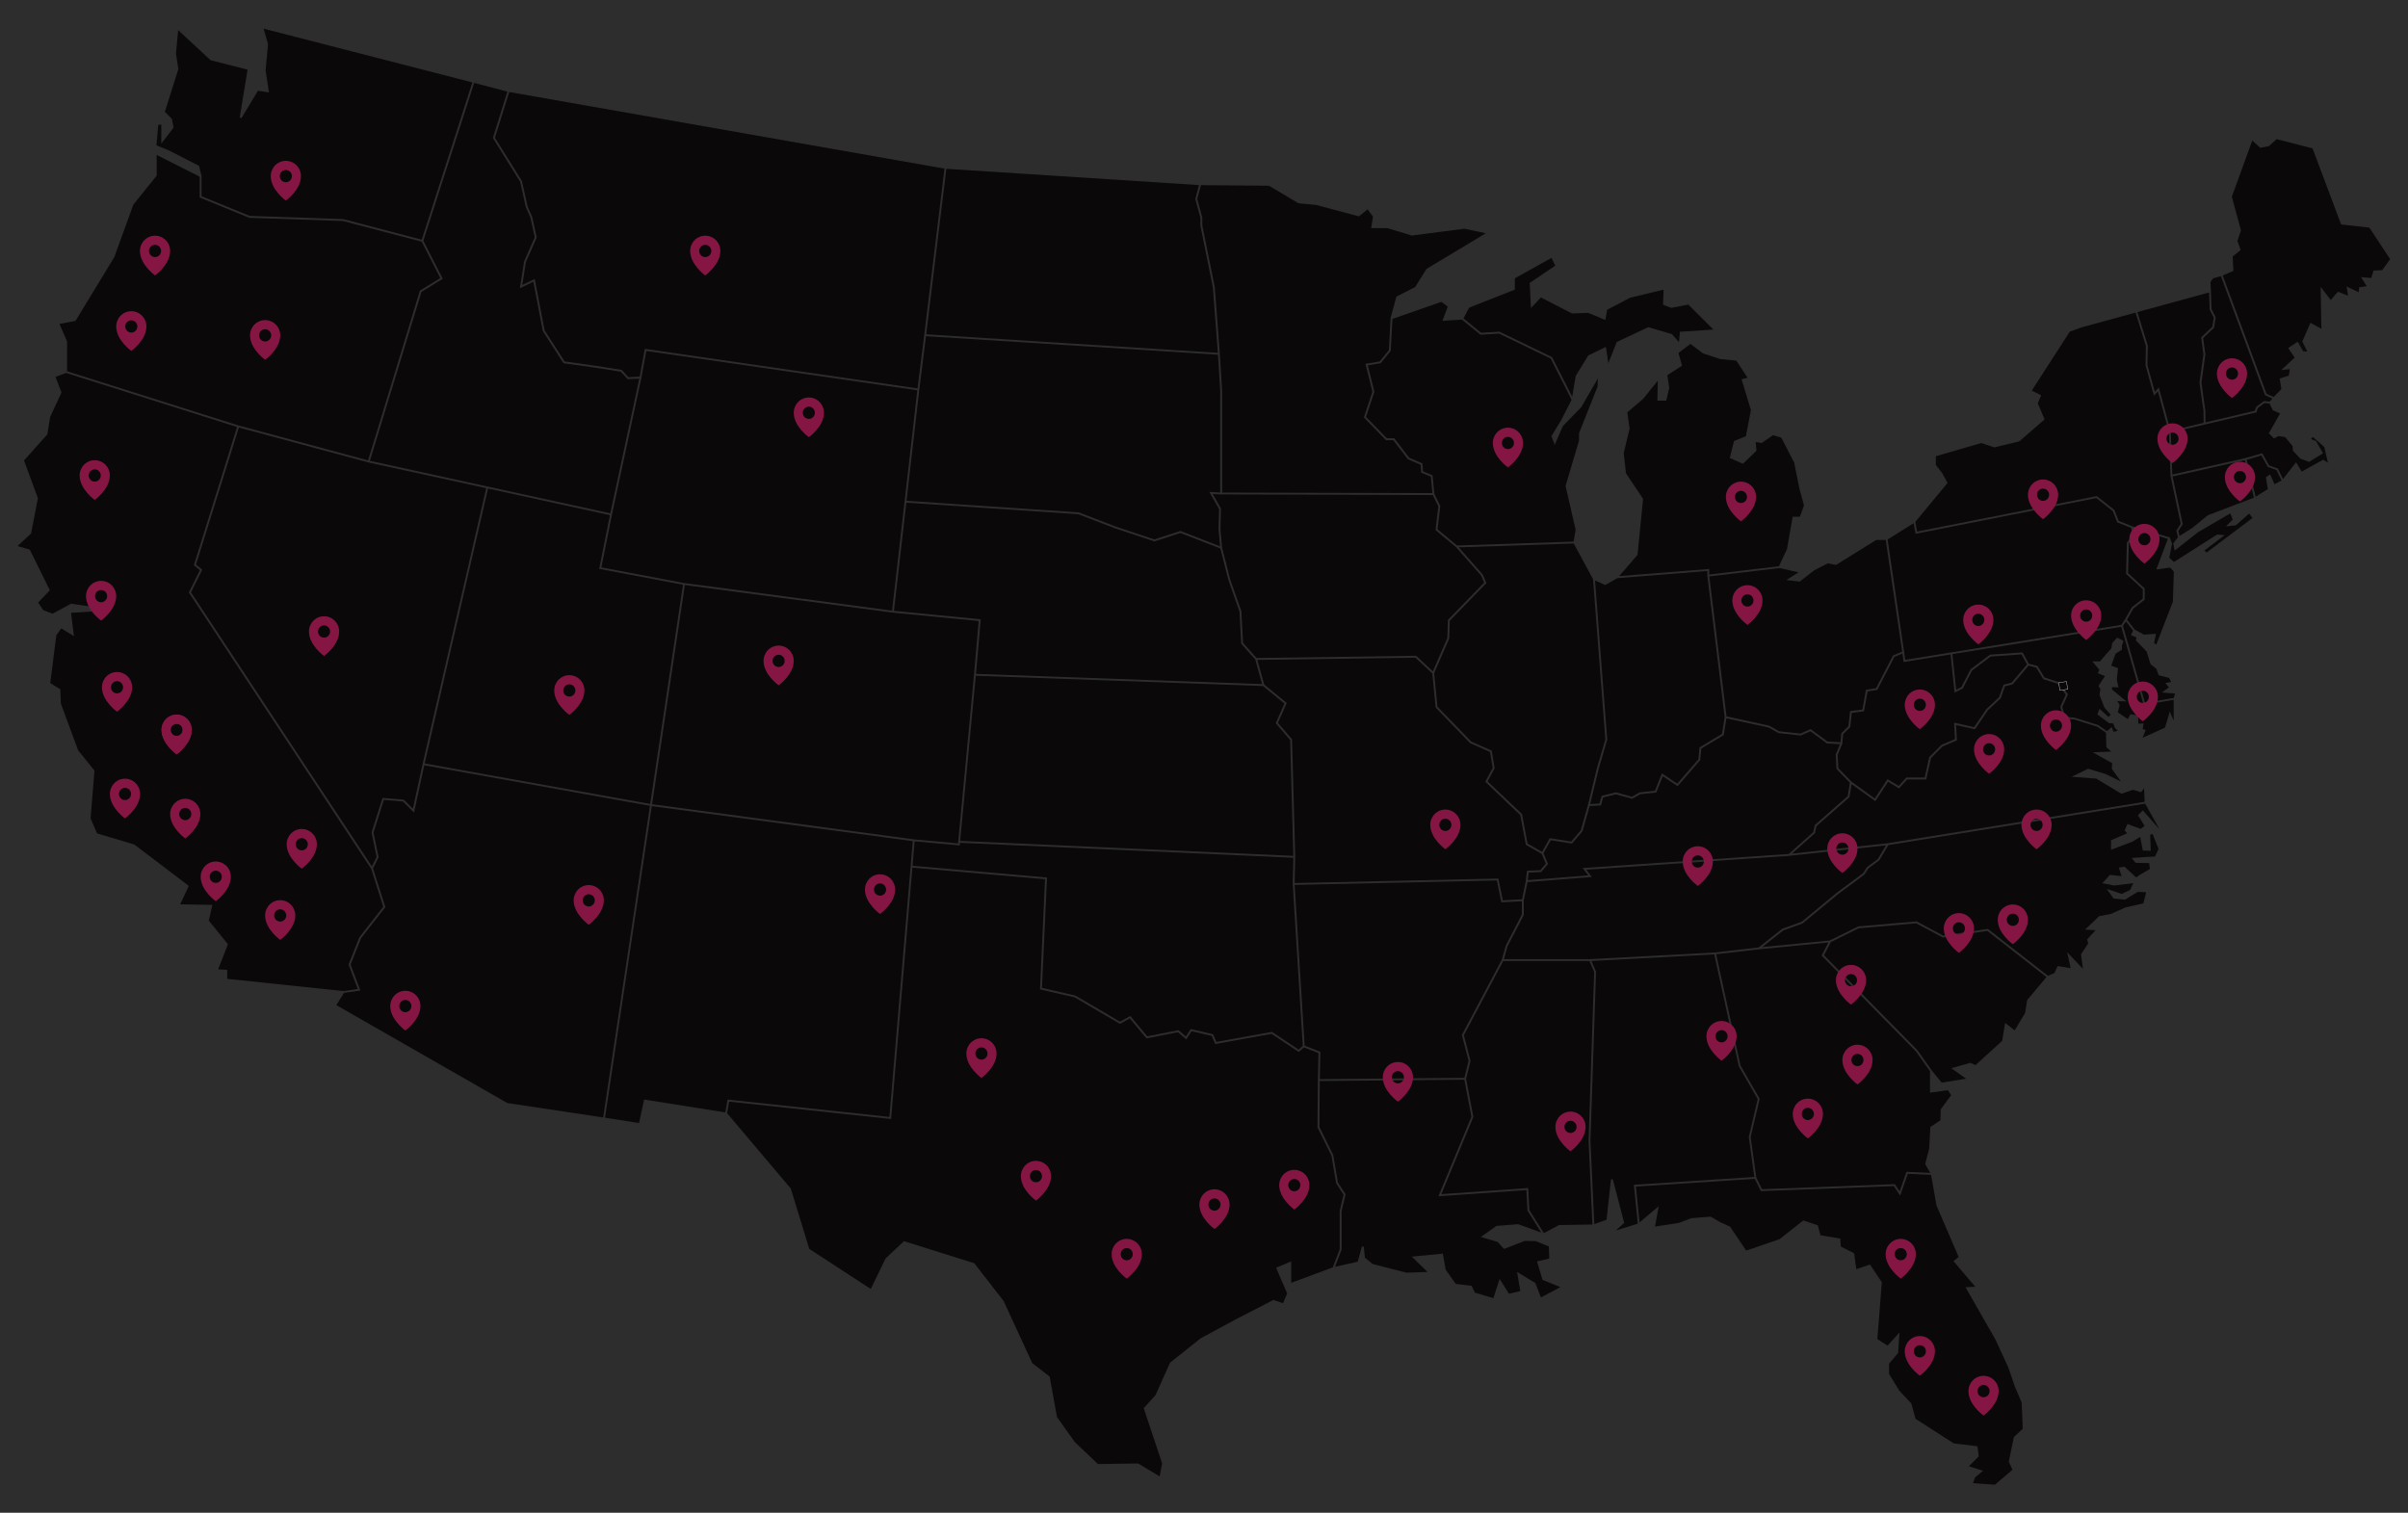 <svg width="1512" height="950" viewBox="0 0 1512 950" fill="none" xmlns="http://www.w3.org/2000/svg">
<g clip-path="url(#clip0_445_6239)">
<rect width="1512" height="950" fill="#2D2D2D"/>
<path fill-rule="evenodd" clip-rule="evenodd" d="M165.517 18L296.584 51.749L264.798 150.535L215.499 137.592L156.755 135.585L126.567 123.238V110.508L124.963 104.144L106.11 94.471L98.262 91.283L99.373 78.449L101.255 78.127V90.238L109.016 80.095L107.927 74.627L103.521 70.225L112.009 43.334L110.488 33.721L111.878 18.941L132.209 37.8L155.447 43.738L150.51 73.812L151.599 74.217L161.948 56.982L168.893 58.048L166.781 44.274L168.297 27.657L165.517 18Z" fill="#0A0809"/>
<path fill-rule="evenodd" clip-rule="evenodd" d="M297.743 52.05L318.589 57.54L309.461 86.652L326.607 114.139L330.153 130.073L332.999 136.482L335.779 148.998L329.086 164.167L326.415 180.997L334.898 176.94L340.82 207.889L353.818 228.094L374.34 230.975L389.779 233.414L394.097 238.089L401.409 237.772L383.217 322.352L232.262 289.396L264.671 183.283L278.036 175.059L265.826 151.202L297.743 52.05Z" fill="#0A0809"/>
<path fill-rule="evenodd" clip-rule="evenodd" d="M319.764 57.791L593.036 105.893L580.318 210.432L576.131 243.923L404.872 219.06L401.665 236.552L394.588 236.87L390.374 232.304L374.514 229.783L354.522 226.983L341.951 207.441L335.778 175.185L327.952 178.925L330.239 164.505L337.037 149.129L334.13 136.099L331.285 129.712L327.738 113.691L310.762 86.498L319.764 57.791Z" fill="#0A0809"/>
<path fill-rule="evenodd" clip-rule="evenodd" d="M1429.54 87.379L1452.07 93.186L1470.01 140.966L1487.75 142.956L1500.79 162.756L1495.75 169.657L1490.38 169.908L1488.91 174.567L1482.47 174.009L1486.1 179.712L1481.32 180.396L1481.08 183.496L1473.39 179.887L1474.39 185.694L1468.02 183.196L1463.49 188.428L1457.12 180.101L1457.63 206.5L1450.75 202.695L1445.63 214.489L1448.78 220.766L1446.17 220.619L1442.77 214.615L1436.76 218.525L1440.81 224.567L1432.38 232.408L1437.86 231.812L1437.09 235.891L1431.44 237.685L1432.49 244.35L1427.66 249.304L1423.17 247.297L1395.66 173.009L1402.39 170.121L1401.9 161.066L1406.96 157.009L1404.89 151.328L1407.11 144.64L1401.4 123.539L1414.21 88.254L1419.25 92.825L1424.68 91.753L1429.54 87.379Z" fill="#0A0809"/>
<path fill-rule="evenodd" clip-rule="evenodd" d="M98.368 97.309L125.365 110.935V124.031L156.494 136.782L215.326 138.789L264.773 151.754L276.468 174.632L263.662 182.49L231.104 289.117L149.757 267.179L42.118 233.157V214.401L37.352 203.422L47.422 201.502L71.726 161.558L83.766 128.449L98.406 110.273L98.368 97.309Z" fill="#0A0809"/>
<path fill-rule="evenodd" clip-rule="evenodd" d="M594.231 106.025L752.854 116.234L750.506 124.928L753.735 136.717V141.671L761.556 180.396L764.703 221.581L581.578 209.94L594.231 106.025Z" fill="#0A0809"/>
<path fill-rule="evenodd" clip-rule="evenodd" d="M754.075 116.277L796.812 116.638L815.283 127.64L826.376 128.706L853.269 135.886L858.698 131.462L862.097 136.077L860.964 143.273H871.165L886.489 147.91L919.561 143.639L932.903 146.499L895.705 168.864L888.607 180.226L876.786 186.29L873.152 199.747L872.085 219.87L866.311 226.983L857.374 228.476L861.757 245.974L856.372 262.143L870.289 276.431H874.859L884.032 288.39L892.005 291.851L892.372 296.827L898.42 299.326L899.383 309.666L767.374 309.321V245.29L765.984 222.861H766.006L762.755 180.226L754.929 141.545V136.569L751.766 124.928L754.075 116.277Z" fill="#0A0809"/>
<path fill-rule="evenodd" clip-rule="evenodd" d="M1394.52 173.413L1422.2 248.172L1426.82 250.245L1425.24 252.208L1421.45 251.869L1416.54 255.647L1415.88 257.955L1384.84 265.26L1384.75 257.719L1383.87 251.694L1382.31 240.183L1384.77 222.604L1383.38 212.285L1390.18 205.86L1391.29 199.299L1388.62 194.153L1388.26 182.107H1388.23L1387.93 177.257L1389.62 174.78L1394.52 173.413Z" fill="#0A0809"/>
<path fill-rule="evenodd" clip-rule="evenodd" d="M1387.1 183.644L1387.45 194.454L1390.05 199.495L1389.07 205.259L1382.12 211.837L1383.55 222.603L1381.09 240.183L1382.7 251.868L1383.58 257.807L1383.66 265.539L1362.88 270.427L1355.55 243.344L1353.04 246.078L1348.39 229.313L1348.64 217.135L1342.08 195.99L1387.12 183.644H1387.1Z" fill="#0A0809"/>
<path fill-rule="evenodd" clip-rule="evenodd" d="M905.073 189.539L909.052 192.573L905.713 201.459L917.983 200.71L929.613 210.213L941.286 209.491L973.696 225.168L986.82 251.076L980.302 263.784L974.167 273.867L976.197 279.4L981.331 267.589L992.895 255.669L1003.33 237.663L1003.09 242.852L991.483 272.051V276.645L983.016 305.182L989.343 332.648L988.062 340.123L914.886 342.562L902.638 332.369L904.389 317.759L900.624 310.093L899.535 298.495L893.509 296.018L893.142 291.042L884.785 287.411L875.465 275.234H870.803L857.723 261.821L862.998 246.034L858.856 229.439L866.955 228.094L873.26 220.296L874.332 200.283L905.073 189.539Z" fill="#0A0809"/>
<path fill-rule="evenodd" clip-rule="evenodd" d="M1340.93 196.313L1347.42 217.283L1347.19 229.461L1352.47 248.49L1354.95 245.756L1361.88 271.242L1362.86 298.817L1369.29 328.93L1366.56 333.162L1367.54 337.367L1364.59 341.299L1365.49 345.766L1380.11 334.229L1400.47 322.396L1401.96 326.284L1397.66 330.576L1403.95 329.871L1412.22 322.527L1414.36 325.277L1385.61 346.936L1384.09 345.722L1396.91 336.044L1392.17 335.661L1365.02 352.918L1362.11 350.228L1363.82 341.446L1362.43 337.52L1338.74 330.472L1330.34 327.093L1327.63 320.241L1316.6 311.525L1203.74 333.824L1202.65 327.738L1222.87 303.279L1219.41 296.915L1215.54 292.064V286.514L1244.04 278.225L1252.23 280.959L1267.96 277.159L1283.82 263.357L1279.53 253.258L1281.65 248.238L1275.76 245.307L1299.67 208.25L1306.94 205.604L1340.93 196.313Z" fill="#0A0809"/>
<path fill-rule="evenodd" clip-rule="evenodd" d="M581.427 211.131L764.787 222.773L766.177 245.307V309.283L759.314 308.895L765.471 319.661L765.11 332.309L766.089 343.092L741.21 333.419L724.852 338.756L700.525 330.663L677.354 321.755L569.223 314.494L577.175 245.268L581.427 211.131Z" fill="#0A0809"/>
<path fill-rule="evenodd" clip-rule="evenodd" d="M974.205 161.919L976.537 166.857L960.502 177.662L961.29 193.448L967.578 186.783L987.012 196.844L997.251 196.483L1008.01 200.945L1009.14 194.514L1023.59 186.958L1044.58 181.894L1044.24 191.376L1049.37 193.344L1060.12 191.272L1075.83 206.971L1054.84 208.338L1054.22 214.85L1049.75 209.787L1034.94 205.451L1015.16 214.785L1009.9 228.072L1008.37 217.841L997.295 223.2L989.381 236.104L987.203 249.173L974.567 224.272L941.538 208.294L929.996 208.977L918.941 199.961L922.493 193.191L951.16 181.894V174.802L974.205 161.919Z" fill="#0A0809"/>
<path fill-rule="evenodd" clip-rule="evenodd" d="M1061.45 215.96L1069.38 221.964L1080.25 225.507L1090.23 226.47L1097.31 237.214L1093.54 238.155L1099.4 257.506L1096.26 273.954L1088.82 276.923L1086.12 287.646L1094.42 291.233L1102.89 283.053L1102.42 277.585L1106.13 278.225L1113.3 273.292L1118.51 274.873L1126.57 290.484L1129.8 306.571L1132.73 317.354L1130.19 324.49H1125.63L1122.08 344.782L1117.03 355.587L1073.24 360.781V357.298L1016.69 361.782L1028.21 348.434L1031.72 313.253L1020.99 297.275L1019.53 284.611L1023.25 269.191L1021.8 258.961L1031.78 250.436L1040.93 239.073L1040.7 251.612H1046.26L1048.14 243.579L1046.94 235.634L1056.17 229.652L1053.93 221.663L1061.45 215.96Z" fill="#0A0809"/>
<path fill-rule="evenodd" clip-rule="evenodd" d="M405.829 220.405L575.977 245.094L560.139 383.462L429.624 366.14L377.633 356.314L384.26 323.166L402.901 236.487H402.879L405.829 220.405Z" fill="#0A0809"/>
<path fill-rule="evenodd" clip-rule="evenodd" d="M41.549 234.223L148.843 268.141L121.714 354.969L125.523 358.085L118.551 372.034L233.03 545.541L240.643 569.42L225.653 588.58L218.856 605.75L224.652 621.066L215.627 622.367L142.686 614.701V609.041L136.978 608.719L143.135 592.976L131.144 578.174L133.344 568.244L113.122 567.905L118.573 556.346L84.324 530.329L60.917 523.346L56.878 513.908L59.336 483.938L49.052 471.165L38.211 441.818L37.849 432.823L31.567 428.979L35.37 398.926L38.468 394.59L46.442 399.528L44.603 384.851L66.494 383.484L66.538 382.287L44.543 379.105L32.995 385.409L27.095 383.102L23.954 378.377L31.309 370.689L18.673 345.121L11 342.901L19.505 335.043L23.806 312.892L15.083 289.161L29.728 272.778L31.501 261.799L38.621 246.526L34.856 236.656L41.549 234.223Z" fill="#0A0809"/>
<path fill-rule="evenodd" clip-rule="evenodd" d="M1421.82 253.105L1425.11 253.406L1427.16 257.676L1431.7 259.623L1424.58 272.096L1427.85 275.365L1430.71 273.845L1434.86 274.485L1439.52 280.128L1439.69 282.966L1444.33 287.964L1449.82 290.058L1458.67 284.678L1454.23 276.946L1451 275.792L1452.28 274.403L1459.45 280.746L1461.71 290.572L1458.76 288.691L1445.25 296.144L1441.74 290.271L1433.49 300.847L1430.31 294.285L1424.81 292.278L1420.47 284.612L1409.93 287.685L1364.03 298.003L1363.07 271.603L1416.84 258.961L1417.58 256.353L1421.82 253.105Z" fill="#0A0809"/>
<path fill-rule="evenodd" clip-rule="evenodd" d="M149.996 268.486L231.382 290.418L231.918 290.571V290.549L305.286 306.549L265.351 479.771L265.33 479.859L265.226 480.373L259.26 507.882L253.53 502.179L240.193 501.069L233.308 522.75L236.472 538.17L233.5 544.086L119.918 371.952L127.016 357.768L123.081 354.564L149.996 268.464V268.486Z" fill="#0A0809"/>
<path fill-rule="evenodd" clip-rule="evenodd" d="M1419.89 286.022L1424 293.262L1429.45 295.225L1432.57 301.721L1428.17 304.111L1425.41 297.833L1422.76 299.714L1424 307.146L1416.32 311.952L1410.7 288.713L1419.89 286.022Z" fill="#0A0809"/>
<path fill-rule="evenodd" clip-rule="evenodd" d="M1409.53 289.014L1415.24 312.526L1386.29 323.572L1376.54 331.561L1368.56 336.558L1367.82 333.398L1370.56 329.166L1364.16 299.201L1409.53 289.014Z" fill="#0A0809"/>
<path fill-rule="evenodd" clip-rule="evenodd" d="M306.438 306.806L382.975 323.505L376.216 357.254L428.847 367.206L408.264 504.869L266.656 479.432L306.438 306.806Z" fill="#0A0809"/>
<path fill-rule="evenodd" clip-rule="evenodd" d="M761.453 310.223L767.375 310.54V310.497L899.663 310.863L903.143 317.977L901.37 332.883L914.242 343.584L929.998 361.42L931.919 365.882L909.152 389.313L908.791 400.681L899.685 421.591L889.226 411.809L788.987 413.214L780.52 403.732L779.475 383.823L772.399 363.728L767.353 343.906L766.308 332.265L766.669 319.344L761.453 310.223Z" fill="#0A0809"/>
<path fill-rule="evenodd" clip-rule="evenodd" d="M1316.3 312.783L1326.64 320.985L1329.42 328.033L1338.1 331.494L1339.41 335.661L1335.49 340.785L1334.99 360.371L1345.46 370.071V375.988L1338.62 381.347L1334.34 388.887L1332.01 392.392L1196.3 414.368L1195.69 409.972H1195.7L1185.25 338.8L1201.59 328.547L1202.78 335.235L1316.3 312.783Z" fill="#0A0809"/>
<path fill-rule="evenodd" clip-rule="evenodd" d="M569.095 315.691L677.1 322.931L700.124 331.795L724.833 340.019L741.17 334.698L766.29 344.437L771.27 364.089L778.281 384.058L779.348 404.225L788.181 414.116L792.499 429.602L612.839 423.193L615.827 388.909L561.312 383.594L569.095 315.691Z" fill="#0A0809"/>
<path fill-rule="evenodd" clip-rule="evenodd" d="M1339.5 331.942L1361.2 338.395L1353.97 357.62L1362.71 356.401L1364.98 359.091L1364.36 377.89L1353.97 404.717L1352.56 403.842L1353.75 398.007L1346.19 398.543L1340.48 395.443L1335.56 389.144L1339.54 382.139L1346.66 376.562V369.557L1336.2 359.862L1336.7 341.194L1340.73 335.896L1339.5 331.942Z" fill="#0A0809"/>
<path fill-rule="evenodd" clip-rule="evenodd" d="M1178.05 339.101H1184.07L1194.38 409.223L1188.65 411.596L1177.98 432.161L1171.66 433.167L1169.41 445.596L1161.67 446.581L1160.64 456.046L1156.16 460.53L1155.69 466.123L1147.5 465.675L1136.91 457.861L1130.52 460.677L1117.12 459.228L1110.92 455.745L1084.09 449.872L1073.29 361.973L1117.4 356.741L1129.33 359.393L1121.65 364.259L1130.05 365.221L1139.14 358.151L1147.62 353.793L1152.88 354.777L1178.05 339.101Z" fill="#0A0809"/>
<path fill-rule="evenodd" clip-rule="evenodd" d="M988.184 341.32L1000.28 363.728L1008.01 464.373L1002.75 482.21L997.121 505.405L992.59 521.443L986.564 528.475L973.096 526.359L968.263 534.966L959.178 529.798L955.692 511.234L934.058 490.686L938.502 482.467L936.663 471.4L923.819 465.697L902.59 443.781L900.516 422.701L909.984 400.955L910.328 389.805L933.33 366.14L931.021 360.781L915.949 343.715L988.184 341.32Z" fill="#0A0809"/>
<path fill-rule="evenodd" clip-rule="evenodd" d="M1072.04 358.577V361.486L1082.94 450.358L1081.23 460.912L1067.14 469.349L1066.43 476.846L1053.18 492.118L1043.52 485.665L1039.16 496.585L1029.54 497.608L1024.7 500.364L1014.6 497.564L1005.68 499.806L1004.29 504.634L998.473 504.935L1003.91 482.527L1009.2 464.499L1001.53 364.515L1007.95 367.381L1015.47 363.088L1072.04 358.577Z" fill="#0A0809"/>
<path fill-rule="evenodd" clip-rule="evenodd" d="M430.028 367.403L561.183 384.808V384.786L614.52 389.997L611.527 424.325L601.588 529.197H601.632L601.61 529.629L573.841 527.108L409.461 505.039L430.028 367.403Z" fill="#0A0809"/>
<path fill-rule="evenodd" clip-rule="evenodd" d="M1334.9 390.232L1339.39 396.001L1338.02 398.822L1341.53 400.381L1341.18 402.196L1347.87 409.157L1350.38 417.146L1354.01 420.011L1355.42 424.003L1362.05 425.752L1363.23 428.273L1359.61 428.935L1361.86 431.609L1357.47 434.917L1365.68 435.475L1364.98 438.274L1346.85 441.347L1333.02 393.032L1334.9 390.232Z" fill="#0A0809"/>
<path fill-rule="evenodd" clip-rule="evenodd" d="M1331.95 393.611L1345.99 442.693L1364.85 439.488L1364.91 452.584L1362.43 446.881L1359.4 456.981L1345.35 463.285L1347.32 458.435L1345.44 457.861L1345.99 454.312L1342.7 454.482L1342.53 449.358L1337.76 448.483L1336.1 451.622L1329.78 447.308L1330.98 442.736L1329.49 440.303L1335.24 440.494L1326.17 433.036V431.499L1330.2 431.669L1329.19 426.972L1329.92 419.585L1325.66 418.043L1328.36 410.524L1332.33 408.003V405.657L1333.34 402.453L1329.32 400.425L1326.26 403.902L1325.72 407.238L1322.16 411.147L1318.63 415.33H1313.73L1318.2 420.607L1317.22 422.745L1321.69 424.621L1317.67 430.668L1318.82 432.741L1318.29 436.393L1321.38 444.36L1325.32 448.8L1323.97 450.255L1318.31 445.126L1316.94 448.653L1324.31 454.121L1326.92 454.29L1327.89 457.024L1329.83 458.971L1327.03 459.523L1326.05 456.576L1322.93 459.119L1317.41 455.296L1302.66 450.681L1296.67 450.167L1294.92 443.934L1298.49 436.071L1292.89 428.426L1283.76 425.457L1279.36 418.218L1273.92 416.829L1269.99 409.693L1249.55 411.126L1237.35 420.284L1231.55 431.478L1228.29 433.123L1225.93 410.781L1331.95 393.611Z" fill="#0A0809"/>
<path fill-rule="evenodd" clip-rule="evenodd" d="M1194.55 410.442L1195.27 415.735L1224.76 410.973L1227.28 434.961L1232.45 432.375L1238.27 421.078L1249.98 412.301L1269.31 410.934L1272.79 417.256L1263.13 428.684L1258.02 429.963L1255.22 437.821L1247.33 445.236L1239.55 456.642L1227 453.82L1227.51 464.139L1219.07 467.748L1211.42 475.397L1208.51 488.275H1197.01L1192.2 493.573L1185.17 489.303L1177.21 501.453L1162.59 490.905L1154.34 482.402L1153.87 474.069L1156.63 467.387H1156.77L1157.31 461.06L1161.78 456.576L1162.76 447.647L1170.43 446.668L1172.68 434.212L1178.77 433.255L1189.51 412.531L1194.55 410.442Z" fill="#0A0809"/>
<path fill-rule="evenodd" clip-rule="evenodd" d="M888.76 413.023L899.339 422.893L901.435 444.317L923.112 466.703L935.596 472.231L937.265 482.248L932.58 490.921L954.581 511.836L958.105 530.548L968.027 536.207L970.616 542.359L967.152 546.46L958.811 546.821L958.045 553.295L955.692 564.739L943.657 565.406L940.833 551.715L812.907 554.531L813.29 538.083L811.282 464.286L802.432 453.973L807.949 441.473L793.818 429.875L789.5 414.412L888.76 413.023Z" fill="#0A0809"/>
<path fill-rule="evenodd" clip-rule="evenodd" d="M1273.73 417.999L1278.59 419.262L1282.97 426.458L1292.14 429.449L1297.1 436.224L1293.64 443.825L1295.76 451.278L1302.42 451.835L1316.87 456.363L1322.37 460.185L1322.56 469.262L1325.64 471.958L1314.07 472.466L1326.26 479.263L1326.03 482.828L1331.76 490.773L1322.13 486.076L1311.17 482.763L1300.76 487.804L1316.26 488.958L1332.06 498.483L1339.35 495.962L1344.26 497.521L1346.27 495.131L1346.67 503.525L1185.25 529.542L1125.18 536.054L1139.61 523.243L1140.61 518.775L1161.26 500.621L1162.63 492.419L1177.53 503.142L1185.53 490.921L1192.41 495.109L1197.54 489.472H1209.45L1212.51 476.015L1219.75 468.753L1228.76 464.909L1228.26 455.34L1240.09 457.987L1248.23 446.023L1256.27 438.504L1258.94 430.969L1263.79 429.75L1273.73 417.999Z" fill="#0A0809"/>
<path fill-rule="evenodd" clip-rule="evenodd" d="M612.725 424.369L793.07 430.816L806.494 441.818L801.043 454.186L810.106 464.734L812.076 537.465L602.891 528.065L612.725 424.369Z" fill="#0A0809"/>
<path fill-rule="evenodd" clip-rule="evenodd" d="M1084.03 451.108L1110.49 456.877L1116.76 460.376L1130.71 461.896L1136.77 459.228L1147.07 466.85L1155.36 467.299L1152.65 473.855L1153.16 482.916L1161.56 491.566L1160.15 500.003L1139.52 518.135L1138.52 522.619L1123.17 536.267L993.725 545.115L997.254 549.702L959.328 552.715L959.886 547.974L967.729 547.635L972.003 542.572L969.163 535.819L973.738 527.661L987.037 529.755L993.659 522.023L998.152 506.133L1005.21 505.788L1006.62 500.791L1014.57 498.806L1024.88 501.644L1029.9 498.762L1039.99 497.674L1044.07 487.487L1053.39 493.699L1067.59 477.338L1068.27 470.077L1082.34 461.639L1084.03 451.108Z" fill="#0A0809"/>
<path fill-rule="evenodd" clip-rule="evenodd" d="M266.404 480.586L408.094 506.045V506.089L378.722 701.741L318.543 692.686L211.184 631.192L215.994 623.521L226.299 622.05L220.143 605.75L226.704 589.176L241.968 569.655L234.208 545.349L237.716 538.339L234.53 522.832L241.027 502.327L253.001 503.333L259.968 510.272L266.404 480.586Z" fill="#0A0809"/>
<path fill-rule="evenodd" clip-rule="evenodd" d="M1346.98 504.7L1356 520.825L1345.5 508.905L1342.42 511.983L1346.61 518.605L1344.14 520.524L1335.82 517.473L1334.04 521.508L1335.67 523.28L1325.51 527.66V533.686L1339.22 528.431L1343.81 525.527L1345.5 534.09L1350.48 534.304L1350.12 524.264L1351.64 523.729L1355.38 533.128L1353.15 537.869L1338.47 538.788L1340.95 541.844L1349.5 542.014L1349.93 545.666L1343.39 549.532L1341.29 551.03L1334.04 544.299L1330.43 544.791L1332.14 550.216L1324.83 549.406L1320.02 554.639L1327.5 556.088L1339.52 554.618L1337.46 558.888L1332.25 561.343L1322.8 558.205L1327.16 564.269L1334.26 564.974L1342.32 560.086L1347.59 560.321L1345.84 567.282L1334.56 569.846L1325.58 573.881L1318.1 575.314L1309.22 583.773L1315.85 584.134L1310.51 589.947L1311.21 592.467L1306.68 599.281L1307.88 608.401L1297.98 597.979L1300.18 607.997L1291.99 606.668L1289.96 611.092L1285.92 612.798L1248.19 583.325L1220.14 587.552L1203.46 578.606L1166.76 581.788L1148.99 590.586L1106.45 594.775L1119.73 584.309L1131.87 579.907L1154.27 561.409L1170.71 549.215L1173.17 545.349L1180.03 540.242L1185.72 530.695L1346.98 504.7Z" fill="#0A0809"/>
<path fill-rule="evenodd" clip-rule="evenodd" d="M409.271 506.236L573.115 528.218L571.725 544.77L558.448 701.402L456.818 690.504L455.428 698.559L404.438 690.488L401.275 705.246L379.898 701.91L409.271 506.236Z" fill="#0A0809"/>
<path fill-rule="evenodd" clip-rule="evenodd" d="M574.31 528.344L602.747 530.93L602.813 529.262L812.08 538.662L811.714 554.552H811.676L811.714 555.11L818.024 656.821L815.413 659.129L798.716 648.001L763.767 654.278L761.736 649.516L747.644 646.186L744.634 650.905L739.993 646.935L720.368 650.779L709.723 638.027L703.243 641.614L675.327 625.232L654.246 620.382L657.431 551.069L573.008 543.682L574.31 528.344Z" fill="#0A0809"/>
<path fill-rule="evenodd" clip-rule="evenodd" d="M1184.22 530.865L1179.14 539.434L1172.27 544.513L1169.82 548.379L1153.52 560.469L1131.27 578.858L1119.13 583.238L1104.23 594.989L1076.82 598.128L998.408 602.333H944.32L946.542 594.366L956.782 574.61V565.385L959.157 553.935L999.541 550.709L996.054 546.159L1121.69 537.575L1121.61 537.635L1184.22 530.865Z" fill="#0A0809"/>
<path fill-rule="evenodd" clip-rule="evenodd" d="M572.899 544.879L656.167 552.163L653.02 621.323L674.868 626.342L703.217 642.982L709.417 639.542L719.892 652.102L739.643 648.215L744.881 652.698L748.197 647.553L760.85 650.544L763.034 655.629L798.437 649.259L815.518 660.627L818.747 657.762L827.875 661.327L827.531 677.693H827.509L827.252 707.98L835.997 725.686L838.991 743.118L843.626 750.227L841.191 760.479V784.533L836.851 795.874L810.789 805.59V792.112L801.256 796.109L808.228 812.322L805.618 818.364L799.592 816.357L776.136 828.425L753.927 840.405L734.663 855.787L725.578 876.079L718.141 884.325L729.705 918.97L728.145 927.129L714.655 919.031L689.409 919.397L674.829 905.535L663.692 889.875L659.095 864.481L648.128 855.979L630.21 817.041L611.761 793.287L567.64 779.426L556.054 790.28L546.772 809.456L508.145 784.276L496.554 746.404L456.559 699.073L457.817 691.811L559.534 702.726L572.899 544.879Z" fill="#0A0809"/>
<path fill-rule="evenodd" clip-rule="evenodd" d="M939.871 552.928L942.695 566.642L955.583 565.959V574.308L945.431 593.917L942.974 602.698L917.897 649.964L922.15 666.199L919.479 676.856L828.73 677.671L829.091 660.518L819.196 656.652L812.93 555.706L939.871 552.928Z" fill="#0A0809"/>
<path fill-rule="evenodd" clip-rule="evenodd" d="M1203.21 579.821L1219.93 588.794L1247.85 584.583L1284.98 613.57L1272.84 628.054L1271.6 636.06L1265.03 647.061L1259.05 642.386L1257.17 653.618L1240.45 668.868L1237.12 667.441L1225.27 670.836L1234.55 677.415L1219.18 679.87L1212.94 672.203L1203.96 659.496L1145.28 599.856L1149.6 591.61L1167.08 582.959L1203.21 579.821Z" fill="#0A0809"/>
<path fill-rule="evenodd" clip-rule="evenodd" d="M1148.11 591.866L1143.82 600.09L1203.03 660.261L1211.87 672.733V686.168L1223.11 684.632L1225.16 687.71L1218.58 696.7L1218.41 703.491L1212.08 707.701L1211.35 721.306L1208.85 730.962L1211.97 736.556L1197.11 735.895L1192.77 748.176L1189.74 743.626L1106.41 746.787L1102.77 739.482L1099.26 714.044L1104.93 690.018L1092.89 669.146L1077.59 599.237L1104.54 596.142L1148.11 591.866Z" fill="#0A0809"/>
<path fill-rule="evenodd" clip-rule="evenodd" d="M1076.4 599.346L1091.79 669.572L1103.68 690.209L1098.08 713.978L1101.52 739.12L1025.9 744.031L1028.38 768.424L1014.57 772.722L1019.83 767.997L1012.71 740.575L1011.54 740.657L1008.76 765.947L1001.08 768.703L998.648 716.461L1002.17 610.195L999.289 603.486L1076.4 599.346Z" fill="#0A0809"/>
<path fill-rule="evenodd" clip-rule="evenodd" d="M943.873 603.53H998.021L1000.97 610.43L997.468 716.478L999.881 768.96L978.91 769.305L969.42 774.384L960.291 759.883L959.564 746.065L905.027 749.909L925.145 701.424L920.57 677.48L923.372 666.199L919.18 650.118L943.873 603.53Z" fill="#0A0809"/>
<path fill-rule="evenodd" clip-rule="evenodd" d="M919.456 678.054L923.9 701.293L903.185 751.233L958.428 747.345L959.112 760.244L967.77 774.023L953.278 768.769L939.612 769.835L929.865 776.801L940.384 779.918L944.401 784.32L957.36 779.278L964.305 779.404L972.515 782.74L972.816 790.34L965.099 792.134L968.541 803.731L979.76 808.281L967.578 814.755L964.048 805.7L952.572 798.755L954.624 810.763L947.482 812.447L941.626 803.135L937.691 815.225L926.062 811.742L924.031 807.471L914.109 806.274L907.739 797.306L905.966 787.245L886.472 789.143L896.344 798.777L883.155 799.226L861.97 793.801L857.034 789.81L856.327 782.843L855.151 782.761L852.502 792.347L838.262 795.513L842.388 784.768V760.61L844.911 749.991L840.123 742.664L837.151 725.325L828.449 707.723L828.706 678.868L919.456 678.054Z" fill="#0A0809"/>
<path fill-rule="evenodd" clip-rule="evenodd" d="M1197.95 737.114L1212.51 737.798L1215.95 757.062L1229.87 789.4L1226.58 791.964L1240.28 808.029L1234.17 808.368L1252.93 841.177L1261.02 858.691L1265.23 870.994L1269.42 880.754L1270.1 897.246L1264.52 902.457L1261.3 917.943L1263.65 922.984L1252.57 932.384L1238.82 931.4L1240.24 927.725L1245.19 923.624L1236.29 920.786L1242.48 914.591L1241.69 908.204L1226.79 906.432L1202.85 891.029L1200.11 881.312L1192.54 873.258L1186.17 862.879V856.345L1191.84 849.679L1192.73 836.737L1185.23 845.021L1178.8 840.92L1181.62 805.252L1174.16 794.08L1165.59 797.028L1164.26 787.054L1155.88 782.865L1155.52 777.824L1143.12 775.708L1141.39 769.43L1132.32 766.418L1117.38 778.168L1096.45 785.342L1086.31 770.305L1080.54 767.703L1074.17 764.028L1061.99 764.99L1054.1 767.976L1039.24 770.24L1041.51 757.472L1029.49 767.659L1027.2 745.147L1101.84 740.297L1105.7 748.007L1189.12 744.846L1193.12 750.828L1197.95 737.114Z" fill="#0A0809"/>
<path fill-rule="evenodd" clip-rule="evenodd" d="M1292.7 428.705L1297.58 427.978L1298.3 432.822L1293.43 433.549L1292.7 428.705Z" fill="#0A0809"/>
<path fill-rule="evenodd" clip-rule="evenodd" d="M1292.7 428.699L1297.57 427.978L1298.3 432.822L1293.43 433.549L1292.7 428.699Z" stroke="white" stroke-width="0.2"/>
<g filter="url(#filter0_d_445_6239)">
<path fill-rule="evenodd" clip-rule="evenodd" d="M116.324 522.571C116.324 522.571 125.808 515.852 125.808 507.213C125.808 504.667 124.808 502.225 123.03 500.425C121.251 498.625 118.839 497.614 116.324 497.614C113.808 497.614 111.396 498.625 109.618 500.425C107.839 502.225 106.84 504.667 106.84 507.213C106.84 515.852 116.324 522.571 116.324 522.571ZM116.324 511.052C118.419 511.052 120.117 509.333 120.117 507.213C120.117 505.092 118.419 503.373 116.324 503.373C114.229 503.373 112.53 505.092 112.53 507.213C112.53 509.333 114.229 511.052 116.324 511.052Z" fill="#851543"/>
<path fill-rule="evenodd" clip-rule="evenodd" d="M1093.16 323.409C1093.16 323.409 1102.65 316.69 1102.65 308.051C1102.65 305.505 1101.65 303.063 1099.87 301.263C1098.09 299.463 1095.68 298.452 1093.16 298.452C1090.65 298.452 1088.24 299.463 1086.46 301.263C1084.68 303.063 1083.68 305.505 1083.68 308.051C1083.68 316.69 1093.16 323.409 1093.16 323.409ZM1093.16 311.89C1095.26 311.89 1096.96 310.171 1096.96 308.051C1096.96 305.93 1095.26 304.211 1093.16 304.211C1091.07 304.211 1089.37 305.93 1089.37 308.051C1089.37 310.171 1091.07 311.89 1093.16 311.89Z" fill="#851543"/>
<path fill-rule="evenodd" clip-rule="evenodd" d="M369.679 576.766C369.679 576.766 379.163 570.046 379.163 561.407C379.163 558.861 378.164 556.42 376.385 554.62C374.607 552.819 372.194 551.808 369.679 551.808C367.164 551.808 364.752 552.819 362.973 554.62C361.195 556.42 360.195 558.861 360.195 561.407C360.195 570.046 369.679 576.766 369.679 576.766ZM369.679 565.247C371.774 565.247 373.473 563.528 373.473 561.407C373.473 559.287 371.774 557.568 369.679 557.568C367.584 557.568 365.886 559.287 365.886 561.407C365.886 563.528 367.584 565.247 369.679 565.247Z" fill="#851543"/>
<path fill-rule="evenodd" clip-rule="evenodd" d="M1263.88 588.959C1263.88 588.959 1273.36 582.239 1273.36 573.6C1273.36 571.054 1272.36 568.613 1270.58 566.812C1268.81 565.012 1266.39 564.001 1263.88 564.001C1261.36 564.001 1258.95 565.012 1257.17 566.812C1255.39 568.613 1254.39 571.054 1254.39 573.6C1254.39 582.239 1263.88 588.959 1263.88 588.959ZM1263.88 577.44C1265.97 577.44 1267.67 575.721 1267.67 573.6C1267.67 571.479 1265.97 569.76 1263.88 569.76C1261.78 569.76 1260.08 571.479 1260.08 573.6C1260.08 575.721 1261.78 577.44 1263.88 577.44Z" fill="#851543"/>
<path fill-rule="evenodd" clip-rule="evenodd" d="M1345.48 448.958C1345.48 448.958 1354.97 442.238 1354.97 433.599C1354.97 431.053 1353.97 428.612 1352.19 426.812C1350.41 425.011 1348 424 1345.48 424C1342.97 424 1340.56 425.011 1338.78 426.812C1337 428.612 1336 431.053 1336 433.599C1336 442.238 1345.48 448.958 1345.48 448.958ZM1345.48 437.439C1347.58 437.439 1349.28 435.72 1349.28 433.599C1349.28 431.479 1347.58 429.759 1345.48 429.759C1343.39 429.759 1341.69 431.479 1341.69 433.599C1341.69 435.72 1343.39 437.439 1345.48 437.439Z" fill="#851543"/>
<path fill-rule="evenodd" clip-rule="evenodd" d="M1278.78 529.346C1278.78 529.346 1288.26 522.626 1288.26 513.987C1288.26 511.441 1287.26 509 1285.48 507.2C1283.7 505.4 1281.29 504.388 1278.78 504.388C1276.26 504.388 1273.85 505.4 1272.07 507.2C1270.29 509 1269.29 511.441 1269.29 513.987C1269.29 522.626 1278.78 529.346 1278.78 529.346ZM1278.78 517.827C1280.87 517.827 1282.57 516.108 1282.57 513.987C1282.57 511.867 1280.87 510.148 1278.78 510.148C1276.68 510.148 1274.98 511.867 1274.98 513.987C1274.98 516.108 1276.68 517.827 1278.78 517.827Z" fill="#851543"/>
<path fill-rule="evenodd" clip-rule="evenodd" d="M1166.33 677.023C1166.33 677.023 1175.81 670.304 1175.81 661.665C1175.81 659.119 1174.81 656.677 1173.03 654.877C1171.26 653.077 1168.84 652.065 1166.33 652.065C1163.81 652.065 1161.4 653.077 1159.62 654.877C1157.84 656.677 1156.84 659.119 1156.84 661.665C1156.84 670.304 1166.33 677.023 1166.33 677.023ZM1166.33 665.504C1168.42 665.504 1170.12 663.785 1170.12 661.665C1170.12 659.544 1168.42 657.825 1166.33 657.825C1164.23 657.825 1162.53 659.544 1162.53 661.665C1162.53 663.785 1164.23 665.504 1166.33 665.504Z" fill="#851543"/>
<path fill-rule="evenodd" clip-rule="evenodd" d="M1282.84 322.055C1282.84 322.055 1292.33 315.335 1292.33 306.696C1292.33 304.15 1291.33 301.709 1289.55 299.909C1287.77 298.108 1285.36 297.097 1282.84 297.097C1280.33 297.097 1277.92 298.108 1276.14 299.909C1274.36 301.709 1273.36 304.15 1273.36 306.696C1273.36 315.335 1282.84 322.055 1282.84 322.055ZM1282.84 310.536C1284.94 310.536 1286.64 308.817 1286.64 306.696C1286.64 304.576 1284.94 302.857 1282.84 302.857C1280.75 302.857 1279.05 304.576 1279.05 306.696C1279.05 308.817 1280.75 310.536 1282.84 310.536Z" fill="#851543"/>
<path fill-rule="evenodd" clip-rule="evenodd" d="M1080.97 662.12C1080.97 662.12 1090.45 655.4 1090.45 646.761C1090.45 644.215 1089.45 641.774 1087.67 639.974C1085.9 638.173 1083.48 637.162 1080.97 637.162C1078.45 637.162 1076.04 638.173 1074.26 639.974C1072.48 641.774 1071.48 644.215 1071.48 646.761C1071.48 655.4 1080.97 662.12 1080.97 662.12ZM1080.97 650.601C1083.06 650.601 1084.76 648.882 1084.76 646.761C1084.76 644.641 1083.06 642.922 1080.97 642.922C1078.87 642.922 1077.17 644.641 1077.17 646.761C1077.17 648.882 1078.87 650.601 1080.97 650.601Z" fill="#851543"/>
<path fill-rule="evenodd" clip-rule="evenodd" d="M97.355 168.958C97.355 168.958 106.839 162.238 106.839 153.599C106.839 151.053 105.84 148.612 104.061 146.812C102.283 145.011 99.87 144 97.355 144C94.84 144 92.427 145.011 90.649 146.812C88.87 148.612 87.871 151.053 87.871 153.599C87.871 162.238 97.355 168.958 97.355 168.958ZM97.355 157.439C99.45 157.439 101.149 155.72 101.149 153.599C101.149 151.479 99.45 149.759 97.355 149.759C95.26 149.759 93.561 151.479 93.561 153.599C93.561 155.72 95.26 157.439 97.355 157.439Z" fill="#851543"/>
<path fill-rule="evenodd" clip-rule="evenodd" d="M616.261 672.959C616.261 672.959 625.745 666.24 625.745 657.601C625.745 655.055 624.746 652.613 622.967 650.813C621.189 649.013 618.777 648.001 616.261 648.001C613.746 648.001 611.334 649.013 609.555 650.813C607.777 652.613 606.777 655.055 606.777 657.601C606.777 666.24 616.261 672.959 616.261 672.959ZM616.261 661.44C618.356 661.44 620.055 659.721 620.055 657.601C620.055 655.48 618.356 653.761 616.261 653.761C614.166 653.761 612.468 655.48 612.468 657.601C612.468 659.721 614.166 661.44 616.261 661.44Z" fill="#851543"/>
<path fill-rule="evenodd" clip-rule="evenodd" d="M812.71 755.604C812.71 755.604 822.194 748.885 822.194 740.246C822.194 737.7 821.195 735.258 819.417 733.458C817.638 731.658 815.226 730.646 812.71 730.646C810.195 730.646 807.783 731.658 806.004 733.458C804.226 735.258 803.227 737.7 803.227 740.246C803.227 748.885 812.71 755.604 812.71 755.604ZM812.71 744.085C814.806 744.085 816.504 742.366 816.504 740.246C816.504 738.125 814.806 736.406 812.71 736.406C810.615 736.406 808.917 738.125 808.917 740.246C808.917 742.366 810.615 744.085 812.71 744.085Z" fill="#851543"/>
<path fill-rule="evenodd" clip-rule="evenodd" d="M986.132 719.024C986.132 719.024 995.616 712.304 995.616 703.665C995.616 701.119 994.617 698.678 992.838 696.877C991.06 695.077 988.648 694.066 986.132 694.066C983.617 694.066 981.205 695.077 979.426 696.877C977.648 698.678 976.648 701.119 976.648 703.665C976.648 712.304 986.132 719.024 986.132 719.024ZM986.132 707.505C988.227 707.505 989.926 705.786 989.926 703.665C989.926 701.544 988.227 699.825 986.132 699.825C984.037 699.825 982.339 701.544 982.339 703.665C982.339 705.786 984.037 707.505 986.132 707.505Z" fill="#851543"/>
<path fill-rule="evenodd" clip-rule="evenodd" d="M1066.07 552.378C1066.07 552.378 1075.55 545.659 1075.55 537.019C1075.55 534.474 1074.55 532.032 1072.77 530.232C1070.99 528.432 1068.58 527.42 1066.07 527.42C1063.55 527.42 1061.14 528.432 1059.36 530.232C1057.58 532.032 1056.58 534.474 1056.58 537.019C1056.58 545.659 1066.07 552.378 1066.07 552.378ZM1066.07 540.859C1068.16 540.859 1069.86 539.14 1069.86 537.019C1069.86 534.899 1068.16 533.18 1066.07 533.18C1063.97 533.18 1062.27 534.899 1062.27 537.019C1062.27 539.14 1063.97 540.859 1066.07 540.859Z" fill="#851543"/>
<path fill-rule="evenodd" clip-rule="evenodd" d="M82.453 216.377C82.453 216.377 91.936 209.658 91.936 201.019C91.936 198.473 90.937 196.031 89.159 194.231C87.38 192.431 84.968 191.419 82.453 191.419C79.937 191.419 77.525 192.431 75.746 194.231C73.968 196.031 72.969 198.473 72.969 201.019C72.969 209.658 82.453 216.377 82.453 216.377ZM82.453 204.858C84.548 204.858 86.246 203.139 86.246 201.019C86.246 198.898 84.548 197.179 82.453 197.179C80.358 197.179 78.659 198.898 78.659 201.019C78.659 203.139 80.358 204.858 82.453 204.858Z" fill="#851543"/>
<path fill-rule="evenodd" clip-rule="evenodd" d="M110.906 469.733C110.906 469.733 120.39 463.013 120.39 454.374C120.39 451.828 119.39 449.387 117.612 447.586C115.833 445.786 113.421 444.775 110.906 444.775C108.39 444.775 105.978 445.786 104.2 447.586C102.421 449.387 101.422 451.828 101.422 454.374C101.422 463.013 110.906 469.733 110.906 469.733ZM110.906 458.214C113.001 458.214 114.699 456.495 114.699 454.374C114.699 452.253 113.001 450.534 110.906 450.534C108.811 450.534 107.112 452.253 107.112 454.374C107.112 456.495 108.811 458.214 110.906 458.214Z" fill="#851543"/>
<path fill-rule="evenodd" clip-rule="evenodd" d="M110.906 469.733C110.906 469.733 120.39 463.013 120.39 454.374C120.39 451.828 119.39 449.387 117.612 447.586C115.833 445.786 113.421 444.775 110.906 444.775C108.39 444.775 105.978 445.786 104.2 447.586C102.421 449.387 101.422 451.828 101.422 454.374C101.422 463.013 110.906 469.733 110.906 469.733ZM110.906 458.214C113.001 458.214 114.699 456.495 114.699 454.374C114.699 452.253 113.001 450.534 110.906 450.534C108.811 450.534 107.112 452.253 107.112 454.374C107.112 456.495 108.811 458.214 110.906 458.214Z" fill="#851543"/>
<path fill-rule="evenodd" clip-rule="evenodd" d="M1205.48 453.958C1205.48 453.958 1214.97 447.238 1214.97 438.599C1214.97 436.053 1213.97 433.612 1212.19 431.812C1210.41 430.011 1208 429 1205.48 429C1202.97 429 1200.56 430.011 1198.78 431.812C1197 433.612 1196 436.053 1196 438.599C1196 447.238 1205.48 453.958 1205.48 453.958ZM1205.48 442.439C1207.58 442.439 1209.28 440.72 1209.28 438.599C1209.28 436.479 1207.58 434.759 1205.48 434.759C1203.39 434.759 1201.69 436.479 1201.69 438.599C1201.69 440.72 1203.39 442.439 1205.48 442.439Z" fill="#851543"/>
<path fill-rule="evenodd" clip-rule="evenodd" d="M1097.23 388.442C1097.23 388.442 1106.71 381.722 1106.71 373.083C1106.71 370.537 1105.71 368.096 1103.93 366.295C1102.15 364.495 1099.74 363.484 1097.23 363.484C1094.71 363.484 1092.3 364.495 1090.52 366.295C1088.74 368.096 1087.74 370.537 1087.74 373.083C1087.74 381.722 1097.23 388.442 1097.23 388.442ZM1097.23 376.923C1099.32 376.923 1101.02 375.204 1101.02 373.083C1101.02 370.962 1099.32 369.243 1097.23 369.243C1095.13 369.243 1093.43 370.962 1093.43 373.083C1093.43 375.204 1095.13 376.923 1097.23 376.923Z" fill="#851543"/>
<path fill-rule="evenodd" clip-rule="evenodd" d="M946.839 289.539C946.839 289.539 956.323 282.819 956.323 274.18C956.323 271.634 955.324 269.193 953.545 267.393C951.767 265.592 949.355 264.581 946.839 264.581C944.324 264.581 941.912 265.592 940.133 267.393C938.355 269.193 937.355 271.634 937.355 274.18C937.355 282.819 946.839 289.539 946.839 289.539ZM946.839 278.02C948.934 278.02 950.633 276.301 950.633 274.18C950.633 272.06 948.934 270.341 946.839 270.341C944.744 270.341 943.046 272.06 943.046 274.18C943.046 276.301 944.744 278.02 946.839 278.02Z" fill="#851543"/>
<path fill-rule="evenodd" clip-rule="evenodd" d="M1290.97 467.023C1290.97 467.023 1300.46 460.303 1300.46 451.664C1300.46 449.118 1299.46 446.677 1297.68 444.876C1295.9 443.076 1293.49 442.065 1290.97 442.065C1288.46 442.065 1286.04 443.076 1284.27 444.876C1282.49 446.677 1281.49 449.118 1281.49 451.664C1281.49 460.303 1290.97 467.023 1290.97 467.023ZM1290.97 455.504C1293.07 455.504 1294.77 453.785 1294.77 451.664C1294.77 449.543 1293.07 447.824 1290.97 447.824C1288.88 447.824 1287.18 449.543 1287.18 451.664C1287.18 453.785 1288.88 455.504 1290.97 455.504Z" fill="#851543"/>
<path fill-rule="evenodd" clip-rule="evenodd" d="M1242.19 400.636C1242.19 400.636 1251.68 393.916 1251.68 385.277C1251.68 382.731 1250.68 380.29 1248.9 378.49C1247.12 376.69 1244.71 375.678 1242.19 375.678C1239.68 375.678 1237.27 376.69 1235.49 378.49C1233.71 380.29 1232.71 382.731 1232.71 385.277C1232.71 393.916 1242.19 400.636 1242.19 400.636ZM1242.19 389.117C1244.29 389.117 1245.99 387.398 1245.99 385.277C1245.99 383.157 1244.29 381.438 1242.19 381.438C1240.1 381.438 1238.4 383.157 1238.4 385.277C1238.4 387.398 1240.1 389.117 1242.19 389.117Z" fill="#851543"/>
<path fill-rule="evenodd" clip-rule="evenodd" d="M1401.48 245.958C1401.48 245.958 1410.97 239.238 1410.97 230.599C1410.97 228.053 1409.97 225.612 1408.19 223.812C1406.41 222.011 1404 221 1401.48 221C1398.97 221 1396.56 222.011 1394.78 223.812C1393 225.612 1392 228.053 1392 230.599C1392 239.238 1401.48 245.958 1401.48 245.958ZM1401.48 234.439C1403.58 234.439 1405.28 232.72 1405.28 230.599C1405.28 228.479 1403.58 226.759 1401.48 226.759C1399.39 226.759 1397.69 228.479 1397.69 230.599C1397.69 232.72 1399.39 234.439 1401.48 234.439Z" fill="#851543"/>
<path fill-rule="evenodd" clip-rule="evenodd" d="M1156.84 544.249C1156.84 544.249 1166.33 537.53 1166.33 528.891C1166.33 526.345 1165.33 523.903 1163.55 522.103C1161.77 520.303 1159.36 519.292 1156.84 519.292C1154.33 519.292 1151.92 520.303 1150.14 522.103C1148.36 523.903 1147.36 526.345 1147.36 528.891C1147.36 537.53 1156.84 544.249 1156.84 544.249ZM1156.84 532.73C1158.94 532.73 1160.64 531.011 1160.64 528.891C1160.64 526.77 1158.94 525.051 1156.84 525.051C1154.75 525.051 1153.05 526.77 1153.05 528.891C1153.05 531.011 1154.75 532.73 1156.84 532.73Z" fill="#851543"/>
<path fill-rule="evenodd" clip-rule="evenodd" d="M1309.94 397.926C1309.94 397.926 1319.42 391.207 1319.42 382.568C1319.42 380.022 1318.42 377.58 1316.64 375.78C1314.86 373.98 1312.45 372.969 1309.94 372.969C1307.42 372.969 1305.01 373.98 1303.23 375.78C1301.45 377.58 1300.45 380.022 1300.45 382.568C1300.45 391.207 1309.94 397.926 1309.94 397.926ZM1309.94 386.407C1312.03 386.407 1313.73 384.688 1313.73 382.568C1313.73 380.447 1312.03 378.728 1309.94 378.728C1307.84 378.728 1306.14 380.447 1306.14 382.568C1306.14 384.688 1307.84 386.407 1309.94 386.407Z" fill="#851543"/>
<path fill-rule="evenodd" clip-rule="evenodd" d="M1406.48 310.958C1406.48 310.958 1415.97 304.238 1415.97 295.599C1415.97 293.053 1414.97 290.612 1413.19 288.812C1411.41 287.011 1409 286 1406.48 286C1403.97 286 1401.56 287.011 1399.78 288.812C1398 290.612 1397 293.053 1397 295.599C1397 304.238 1406.48 310.958 1406.48 310.958ZM1406.48 299.439C1408.58 299.439 1410.28 297.72 1410.28 295.599C1410.28 293.479 1408.58 291.759 1406.48 291.759C1404.39 291.759 1402.69 293.479 1402.69 295.599C1402.69 297.72 1404.39 299.439 1406.48 299.439Z" fill="#851543"/>
<path fill-rule="evenodd" clip-rule="evenodd" d="M1248.97 481.926C1248.97 481.926 1258.45 475.207 1258.45 466.567C1258.45 464.022 1257.45 461.58 1255.67 459.78C1253.9 457.98 1251.48 456.968 1248.97 456.968C1246.45 456.968 1244.04 457.98 1242.26 459.78C1240.48 461.58 1239.48 464.022 1239.48 466.567C1239.48 475.207 1248.97 481.926 1248.97 481.926ZM1248.97 470.407C1251.06 470.407 1252.76 468.688 1252.76 466.567C1252.76 464.447 1251.06 462.728 1248.97 462.728C1246.87 462.728 1245.17 464.447 1245.17 466.567C1245.17 468.688 1246.87 470.407 1248.97 470.407Z" fill="#851543"/>
<path fill-rule="evenodd" clip-rule="evenodd" d="M1205.48 859.958C1205.48 859.958 1214.97 853.238 1214.97 844.599C1214.97 842.053 1213.97 839.612 1212.19 837.812C1210.41 836.011 1208 835 1205.48 835C1202.97 835 1200.56 836.011 1198.78 837.812C1197 839.612 1196 842.053 1196 844.599C1196 853.238 1205.48 859.958 1205.48 859.958ZM1205.48 848.439C1207.58 848.439 1209.28 846.72 1209.28 844.599C1209.28 842.479 1207.58 840.759 1205.48 840.759C1203.39 840.759 1201.69 842.479 1201.69 844.599C1201.69 846.72 1203.39 848.439 1205.48 848.439Z" fill="#851543"/>
<path fill-rule="evenodd" clip-rule="evenodd" d="M1245.48 884.958C1245.48 884.958 1254.97 878.238 1254.97 869.599C1254.97 867.053 1253.97 864.612 1252.19 862.812C1250.41 861.011 1248 860 1245.48 860C1242.97 860 1240.56 861.011 1238.78 862.812C1237 864.612 1236 867.053 1236 869.599C1236 878.238 1245.48 884.958 1245.48 884.958ZM1245.48 873.439C1247.58 873.439 1249.28 871.72 1249.28 869.599C1249.28 867.479 1247.58 865.759 1245.48 865.759C1243.39 865.759 1241.69 867.479 1241.69 869.599C1241.69 871.72 1243.39 873.439 1245.48 873.439Z" fill="#851543"/>
<path fill-rule="evenodd" clip-rule="evenodd" d="M1346.48 349.958C1346.48 349.958 1355.97 343.238 1355.97 334.599C1355.97 332.053 1354.97 329.612 1353.19 327.812C1351.41 326.011 1349 325 1346.48 325C1343.97 325 1341.56 326.011 1339.78 327.812C1338 329.612 1337 332.053 1337 334.599C1337 343.238 1346.48 349.958 1346.48 349.958ZM1346.48 338.439C1348.58 338.439 1350.28 336.72 1350.28 334.599C1350.28 332.479 1348.58 330.759 1346.48 330.759C1344.39 330.759 1342.69 332.479 1342.69 334.599C1342.69 336.72 1344.39 338.439 1346.48 338.439Z" fill="#851543"/>
<path fill-rule="evenodd" clip-rule="evenodd" d="M1364.14 286.828C1364.14 286.828 1373.62 280.109 1373.62 271.47C1373.62 268.924 1372.62 266.482 1370.84 264.682C1369.06 262.882 1366.65 261.871 1364.14 261.871C1361.62 261.871 1359.21 262.882 1357.43 264.682C1355.65 266.482 1354.65 268.924 1354.65 271.47C1354.65 280.109 1364.14 286.828 1364.14 286.828ZM1364.14 275.309C1366.23 275.309 1367.93 273.59 1367.93 271.47C1367.93 269.349 1366.23 267.63 1364.14 267.63C1362.04 267.63 1360.34 269.349 1360.34 271.47C1360.34 273.59 1362.04 275.309 1364.14 275.309Z" fill="#851543"/>
<path fill-rule="evenodd" clip-rule="evenodd" d="M1162.26 626.895C1162.26 626.895 1171.75 620.175 1171.75 611.536C1171.75 608.99 1170.75 606.549 1168.97 604.749C1167.19 602.948 1164.78 601.937 1162.26 601.937C1159.75 601.937 1157.33 602.948 1155.56 604.749C1153.78 606.549 1152.78 608.99 1152.78 611.536C1152.78 620.175 1162.26 626.895 1162.26 626.895ZM1162.26 615.376C1164.36 615.376 1166.05 613.657 1166.05 611.536C1166.05 609.416 1164.36 607.696 1162.26 607.696C1160.17 607.696 1158.47 609.416 1158.47 611.536C1158.47 613.657 1160.17 615.376 1162.26 615.376Z" fill="#851543"/>
<path fill-rule="evenodd" clip-rule="evenodd" d="M552.582 569.991C552.582 569.991 562.065 563.272 562.065 554.633C562.065 552.087 561.066 549.645 559.288 547.845C557.509 546.045 555.097 545.034 552.582 545.034C550.066 545.034 547.654 546.045 545.875 547.845C544.097 549.645 543.098 552.087 543.098 554.633C543.098 563.272 552.582 569.991 552.582 569.991ZM552.582 558.472C554.677 558.472 556.375 556.753 556.375 554.633C556.375 552.512 554.677 550.793 552.582 550.793C550.486 550.793 548.788 552.512 548.788 554.633C548.788 556.753 550.486 558.472 552.582 558.472Z" fill="#851543"/>
<path fill-rule="evenodd" clip-rule="evenodd" d="M1230 594.378C1230 594.378 1239.49 587.659 1239.49 579.019C1239.49 576.474 1238.49 574.032 1236.71 572.232C1234.93 570.432 1232.52 569.42 1230 569.42C1227.49 569.42 1225.08 570.432 1223.3 572.232C1221.52 574.032 1220.52 576.474 1220.52 579.019C1220.52 587.659 1230 594.378 1230 594.378ZM1230 582.859C1232.1 582.859 1233.8 581.14 1233.8 579.019C1233.8 576.899 1232.1 575.18 1230 575.18C1227.91 575.18 1226.21 576.899 1226.21 579.019C1226.21 581.14 1227.91 582.859 1230 582.859Z" fill="#851543"/>
<path fill-rule="evenodd" clip-rule="evenodd" d="M1193.48 798.958C1193.48 798.958 1202.97 792.238 1202.97 783.599C1202.97 781.053 1201.97 778.612 1200.19 776.812C1198.41 775.011 1196 774 1193.48 774C1190.97 774 1188.56 775.011 1186.78 776.812C1185 778.612 1184 781.053 1184 783.599C1184 792.238 1193.48 798.958 1193.48 798.958ZM1193.48 787.439C1195.58 787.439 1197.28 785.72 1197.28 783.599C1197.28 781.479 1195.58 779.759 1193.48 779.759C1191.39 779.759 1189.69 781.479 1189.69 783.599C1189.69 785.72 1191.39 787.439 1193.48 787.439Z" fill="#851543"/>
<path fill-rule="evenodd" clip-rule="evenodd" d="M1135.17 710.895C1135.17 710.895 1144.65 704.175 1144.65 695.536C1144.65 692.99 1143.65 690.549 1141.87 688.749C1140.1 686.948 1137.68 685.937 1135.17 685.937C1132.65 685.937 1130.24 686.948 1128.46 688.749C1126.68 690.549 1125.68 692.99 1125.68 695.536C1125.68 704.175 1135.17 710.895 1135.17 710.895ZM1135.17 699.376C1137.26 699.376 1138.96 697.657 1138.96 695.536C1138.96 693.416 1137.26 691.696 1135.17 691.696C1133.07 691.696 1131.37 693.416 1131.37 695.536C1131.37 697.657 1133.07 699.376 1135.17 699.376Z" fill="#851543"/>
<path fill-rule="evenodd" clip-rule="evenodd" d="M175.937 586.249C175.937 586.249 185.421 579.53 185.421 570.891C185.421 568.345 184.422 565.903 182.643 564.103C180.865 562.303 178.452 561.292 175.937 561.292C173.422 561.292 171.009 562.303 169.231 564.103C167.452 565.903 166.453 568.345 166.453 570.891C166.453 579.53 175.937 586.249 175.937 586.249ZM175.937 574.73C178.032 574.73 179.731 573.011 179.731 570.891C179.731 568.77 178.032 567.051 175.937 567.051C173.842 567.051 172.143 568.77 172.143 570.891C172.143 573.011 173.842 574.73 175.937 574.73Z" fill="#851543"/>
<path fill-rule="evenodd" clip-rule="evenodd" d="M63.484 385.732C63.484 385.732 72.968 379.013 72.968 370.373C72.968 367.828 71.969 365.386 70.19 363.586C68.411 361.786 65.999 360.774 63.484 360.774C60.969 360.774 58.556 361.786 56.778 363.586C54.999 365.386 54 367.828 54 370.373C54 379.013 63.484 385.732 63.484 385.732ZM63.484 374.213C65.579 374.213 67.278 372.494 67.278 370.373C67.278 368.253 65.579 366.534 63.484 366.534C61.389 366.534 59.69 368.253 59.69 370.373C59.69 372.494 61.389 374.213 63.484 374.213Z" fill="#851543"/>
<path fill-rule="evenodd" clip-rule="evenodd" d="M254.515 643.153C254.515 643.153 263.999 636.434 263.999 627.794C263.999 625.249 263 622.807 261.221 621.007C259.443 619.207 257.03 618.195 254.515 618.195C252 618.195 249.588 619.207 247.809 621.007C246.03 622.807 245.031 625.249 245.031 627.794C245.031 636.434 254.515 643.153 254.515 643.153ZM254.515 631.634C256.61 631.634 258.309 629.915 258.309 627.794C258.309 625.674 256.61 623.955 254.515 623.955C252.42 623.955 250.722 625.674 250.722 627.794C250.722 629.915 252.42 631.634 254.515 631.634Z" fill="#851543"/>
<path fill-rule="evenodd" clip-rule="evenodd" d="M488.906 426.378C488.906 426.378 498.39 419.658 498.39 411.019C498.39 408.473 497.39 406.032 495.612 404.231C493.833 402.431 491.421 401.42 488.906 401.42C486.39 401.42 483.978 402.431 482.2 404.231C480.421 406.032 479.422 408.473 479.422 411.019C479.422 419.658 488.906 426.378 488.906 426.378ZM488.906 414.859C491.001 414.859 492.699 413.14 492.699 411.019C492.699 408.898 491.001 407.179 488.906 407.179C486.811 407.179 485.112 408.898 485.112 411.019C485.112 413.14 486.811 414.859 488.906 414.859Z" fill="#851543"/>
<path fill-rule="evenodd" clip-rule="evenodd" d="M507.875 270.571C507.875 270.571 517.358 263.852 517.358 255.212C517.358 252.667 516.359 250.225 514.581 248.425C512.802 246.625 510.39 245.613 507.875 245.613C505.359 245.613 502.947 246.625 501.168 248.425C499.39 250.225 498.391 252.667 498.391 255.212C498.391 263.852 507.875 270.571 507.875 270.571ZM507.875 259.052C509.97 259.052 511.668 257.333 511.668 255.212C511.668 253.092 509.97 251.373 507.875 251.373C505.779 251.373 504.081 253.092 504.081 255.212C504.081 257.333 505.779 259.052 507.875 259.052Z" fill="#851543"/>
<path fill-rule="evenodd" clip-rule="evenodd" d="M762.582 767.797C762.582 767.797 772.065 761.078 772.065 752.439C772.065 749.893 771.066 747.452 769.288 745.651C767.509 743.851 765.097 742.84 762.582 742.84C760.066 742.84 757.654 743.851 755.875 745.651C754.097 747.452 753.098 749.893 753.098 752.439C753.098 761.078 762.582 767.797 762.582 767.797ZM762.582 756.279C764.677 756.279 766.375 754.559 766.375 752.439C766.375 750.318 764.677 748.599 762.582 748.599C760.486 748.599 758.788 750.318 758.788 752.439C758.788 754.559 760.486 756.279 762.582 756.279Z" fill="#851543"/>
<path fill-rule="evenodd" clip-rule="evenodd" d="M707.484 798.958C707.484 798.958 716.968 792.238 716.968 783.599C716.968 781.053 715.969 778.612 714.19 776.812C712.411 775.011 709.999 774 707.484 774C704.969 774 702.556 775.011 700.778 776.812C698.999 778.612 698 781.053 698 783.599C698 792.238 707.484 798.958 707.484 798.958ZM707.484 787.439C709.579 787.439 711.277 785.72 711.277 783.599C711.277 781.479 709.579 779.759 707.484 779.759C705.389 779.759 703.69 781.479 703.69 783.599C703.69 785.72 705.389 787.439 707.484 787.439Z" fill="#851543"/>
<path fill-rule="evenodd" clip-rule="evenodd" d="M650.484 749.958C650.484 749.958 659.968 743.238 659.968 734.599C659.968 732.053 658.969 729.612 657.19 727.812C655.411 726.011 652.999 725 650.484 725C647.969 725 645.556 726.011 643.778 727.812C641.999 729.612 641 732.053 641 734.599C641 743.238 650.484 749.958 650.484 749.958ZM650.484 738.439C652.579 738.439 654.277 736.72 654.277 734.599C654.277 732.479 652.579 730.759 650.484 730.759C648.389 730.759 646.69 732.479 646.69 734.599C646.69 736.72 648.389 738.439 650.484 738.439Z" fill="#851543"/>
<path fill-rule="evenodd" clip-rule="evenodd" d="M877.746 687.862C877.746 687.862 887.23 681.143 887.23 672.504C887.23 669.958 886.23 667.516 884.452 665.716C882.673 663.916 880.261 662.905 877.746 662.905C875.23 662.905 872.818 663.916 871.039 665.716C869.261 667.516 868.262 669.958 868.262 672.504C868.262 681.143 877.746 687.862 877.746 687.862ZM877.746 676.344C879.841 676.344 881.539 674.624 881.539 672.504C881.539 670.383 879.841 668.664 877.746 668.664C875.65 668.664 873.952 670.383 873.952 672.504C873.952 674.624 875.65 676.344 877.746 676.344Z" fill="#851543"/>
<path fill-rule="evenodd" clip-rule="evenodd" d="M73.484 442.958C73.484 442.958 82.968 436.238 82.968 427.599C82.968 425.053 81.969 422.612 80.19 420.812C78.411 419.011 75.999 418 73.484 418C70.969 418 68.556 419.011 66.778 420.812C64.999 422.612 64 425.053 64 427.599C64 436.238 73.484 442.958 73.484 442.958ZM73.484 431.439C75.579 431.439 77.278 429.72 77.278 427.599C77.278 425.479 75.579 423.759 73.484 423.759C71.389 423.759 69.69 425.479 69.69 427.599C69.69 429.72 71.389 431.439 73.484 431.439Z" fill="#851543"/>
<path fill-rule="evenodd" clip-rule="evenodd" d="M78.484 509.958C78.484 509.958 87.968 503.238 87.968 494.599C87.968 492.053 86.969 489.612 85.19 487.812C83.411 486.011 80.999 485 78.484 485C75.969 485 73.556 486.011 71.778 487.812C69.999 489.612 69 492.053 69 494.599C69 503.238 78.484 509.958 78.484 509.958ZM78.484 498.439C80.579 498.439 82.278 496.72 82.278 494.599C82.278 492.479 80.579 490.759 78.484 490.759C76.389 490.759 74.69 492.479 74.69 494.599C74.69 496.72 76.389 498.439 78.484 498.439Z" fill="#851543"/>
<path fill-rule="evenodd" clip-rule="evenodd" d="M135.484 561.958C135.484 561.958 144.968 555.238 144.968 546.599C144.968 544.053 143.969 541.612 142.19 539.812C140.411 538.011 137.999 537 135.484 537C132.969 537 130.556 538.011 128.778 539.812C126.999 541.612 126 544.053 126 546.599C126 555.238 135.484 561.958 135.484 561.958ZM135.484 550.439C137.579 550.439 139.277 548.72 139.277 546.599C139.277 544.479 137.579 542.759 135.484 542.759C133.389 542.759 131.69 544.479 131.69 546.599C131.69 548.72 133.389 550.439 135.484 550.439Z" fill="#851543"/>
<path fill-rule="evenodd" clip-rule="evenodd" d="M203.484 407.958C203.484 407.958 212.968 401.238 212.968 392.599C212.968 390.053 211.969 387.612 210.19 385.812C208.411 384.011 205.999 383 203.484 383C200.969 383 198.556 384.011 196.778 385.812C194.999 387.612 194 390.053 194 392.599C194 401.238 203.484 407.958 203.484 407.958ZM203.484 396.439C205.579 396.439 207.277 394.72 207.277 392.599C207.277 390.479 205.579 388.759 203.484 388.759C201.389 388.759 199.69 390.479 199.69 392.599C199.69 394.72 201.389 396.439 203.484 396.439Z" fill="#851543"/>
<path fill-rule="evenodd" clip-rule="evenodd" d="M357.484 444.958C357.484 444.958 366.968 438.238 366.968 429.599C366.968 427.053 365.969 424.612 364.19 422.812C362.411 421.011 359.999 420 357.484 420C354.969 420 352.556 421.011 350.778 422.812C348.999 424.612 348 427.053 348 429.599C348 438.238 357.484 444.958 357.484 444.958ZM357.484 433.439C359.579 433.439 361.277 431.72 361.277 429.599C361.277 427.479 359.579 425.759 357.484 425.759C355.389 425.759 353.69 427.479 353.69 429.599C353.69 431.72 355.389 433.439 357.484 433.439Z" fill="#851543"/>
<path fill-rule="evenodd" clip-rule="evenodd" d="M166.484 221.958C166.484 221.958 175.968 215.238 175.968 206.599C175.968 204.053 174.969 201.612 173.19 199.812C171.411 198.011 168.999 197 166.484 197C163.969 197 161.556 198.011 159.778 199.812C157.999 201.612 157 204.053 157 206.599C157 215.238 166.484 221.958 166.484 221.958ZM166.484 210.439C168.579 210.439 170.277 208.72 170.277 206.599C170.277 204.479 168.579 202.759 166.484 202.759C164.389 202.759 162.69 204.479 162.69 206.599C162.69 208.72 164.389 210.439 166.484 210.439Z" fill="#851543"/>
<path fill-rule="evenodd" clip-rule="evenodd" d="M179.484 121.958C179.484 121.958 188.968 115.238 188.968 106.599C188.968 104.053 187.969 101.612 186.19 99.811C184.411 98.011 181.999 97 179.484 97C176.969 97 174.556 98.011 172.778 99.811C170.999 101.612 170 104.053 170 106.599C170 115.238 179.484 121.958 179.484 121.958ZM179.484 110.439C181.579 110.439 183.277 108.72 183.277 106.599C183.277 104.479 181.579 102.759 179.484 102.759C177.389 102.759 175.69 104.479 175.69 106.599C175.69 108.72 177.389 110.439 179.484 110.439Z" fill="#851543"/>
<path fill-rule="evenodd" clip-rule="evenodd" d="M59.484 309.958C59.484 309.958 68.968 303.238 68.968 294.599C68.968 292.053 67.969 289.612 66.19 287.812C64.411 286.011 61.999 285 59.484 285C56.969 285 54.556 286.011 52.778 287.812C50.999 289.612 50 292.053 50 294.599C50 303.238 59.484 309.958 59.484 309.958ZM59.484 298.439C61.579 298.439 63.278 296.72 63.278 294.599C63.278 292.479 61.579 290.759 59.484 290.759C57.389 290.759 55.69 292.479 55.69 294.599C55.69 296.72 57.389 298.439 59.484 298.439Z" fill="#851543"/>
<path fill-rule="evenodd" clip-rule="evenodd" d="M189.48 541.54C189.48 541.54 198.964 534.82 198.964 526.181C198.964 523.635 197.965 521.194 196.186 519.394C194.408 517.593 191.995 516.582 189.48 516.582C186.965 516.582 184.552 517.593 182.774 519.394C180.995 521.194 179.996 523.635 179.996 526.181C179.996 534.82 189.48 541.54 189.48 541.54ZM189.48 530.021C191.575 530.021 193.274 528.302 193.274 526.181C193.274 524.061 191.575 522.341 189.48 522.341C187.385 522.341 185.686 524.061 185.686 526.181C185.686 528.302 187.385 530.021 189.48 530.021Z" fill="#851543"/>
<path fill-rule="evenodd" clip-rule="evenodd" d="M907.55 529.346C907.55 529.346 917.034 522.626 917.034 513.987C917.034 511.441 916.035 509 914.256 507.2C912.478 505.4 910.066 504.388 907.55 504.388C905.035 504.388 902.623 505.4 900.844 507.2C899.066 509 898.066 511.441 898.066 513.987C898.066 522.626 907.55 529.346 907.55 529.346ZM907.55 517.827C909.645 517.827 911.344 516.108 911.344 513.987C911.344 511.867 909.645 510.148 907.55 510.148C905.455 510.148 903.757 511.867 903.757 513.987C903.757 516.108 905.455 517.827 907.55 517.827Z" fill="#851543"/>
<path fill-rule="evenodd" clip-rule="evenodd" d="M442.839 168.958C442.839 168.958 452.323 162.238 452.323 153.599C452.323 151.053 451.324 148.612 449.545 146.812C447.767 145.011 445.355 144 442.839 144C440.324 144 437.912 145.011 436.133 146.812C434.355 148.612 433.355 151.053 433.355 153.599C433.355 162.238 442.839 168.958 442.839 168.958ZM442.839 157.439C444.934 157.439 446.633 155.72 446.633 153.599C446.633 151.479 444.934 149.759 442.839 149.759C440.744 149.759 439.046 151.479 439.046 153.599C439.046 155.72 440.744 157.439 442.839 157.439Z" fill="#851543"/>
</g>
</g>
<defs>
<filter id="filter0_d_445_6239" x="46" y="97" width="1587.68" height="795.958" filterUnits="userSpaceOnUse" color-interpolation-filters="sRGB">
<feFlood flood-opacity="0" result="BackgroundImageFix"/>
<feColorMatrix in="SourceAlpha" type="matrix" values="0 0 0 0 0 0 0 0 0 0 0 0 0 0 0 0 0 0 127 0" result="hardAlpha"/>
<feOffset dy="4"/>
<feGaussianBlur stdDeviation="2"/>
<feComposite in2="hardAlpha" operator="out"/>
<feColorMatrix type="matrix" values="0 0 0 0 0 0 0 0 0 0 0 0 0 0 0 0 0 0 0.15 0"/>
<feBlend mode="normal" in2="BackgroundImageFix" result="effect1_dropShadow_445_6239"/>
<feBlend mode="normal" in="SourceGraphic" in2="effect1_dropShadow_445_6239" result="shape"/>
</filter>
<clipPath id="clip0_445_6239">
<rect width="1512" height="950" fill="white"/>
</clipPath>
</defs>
</svg>

